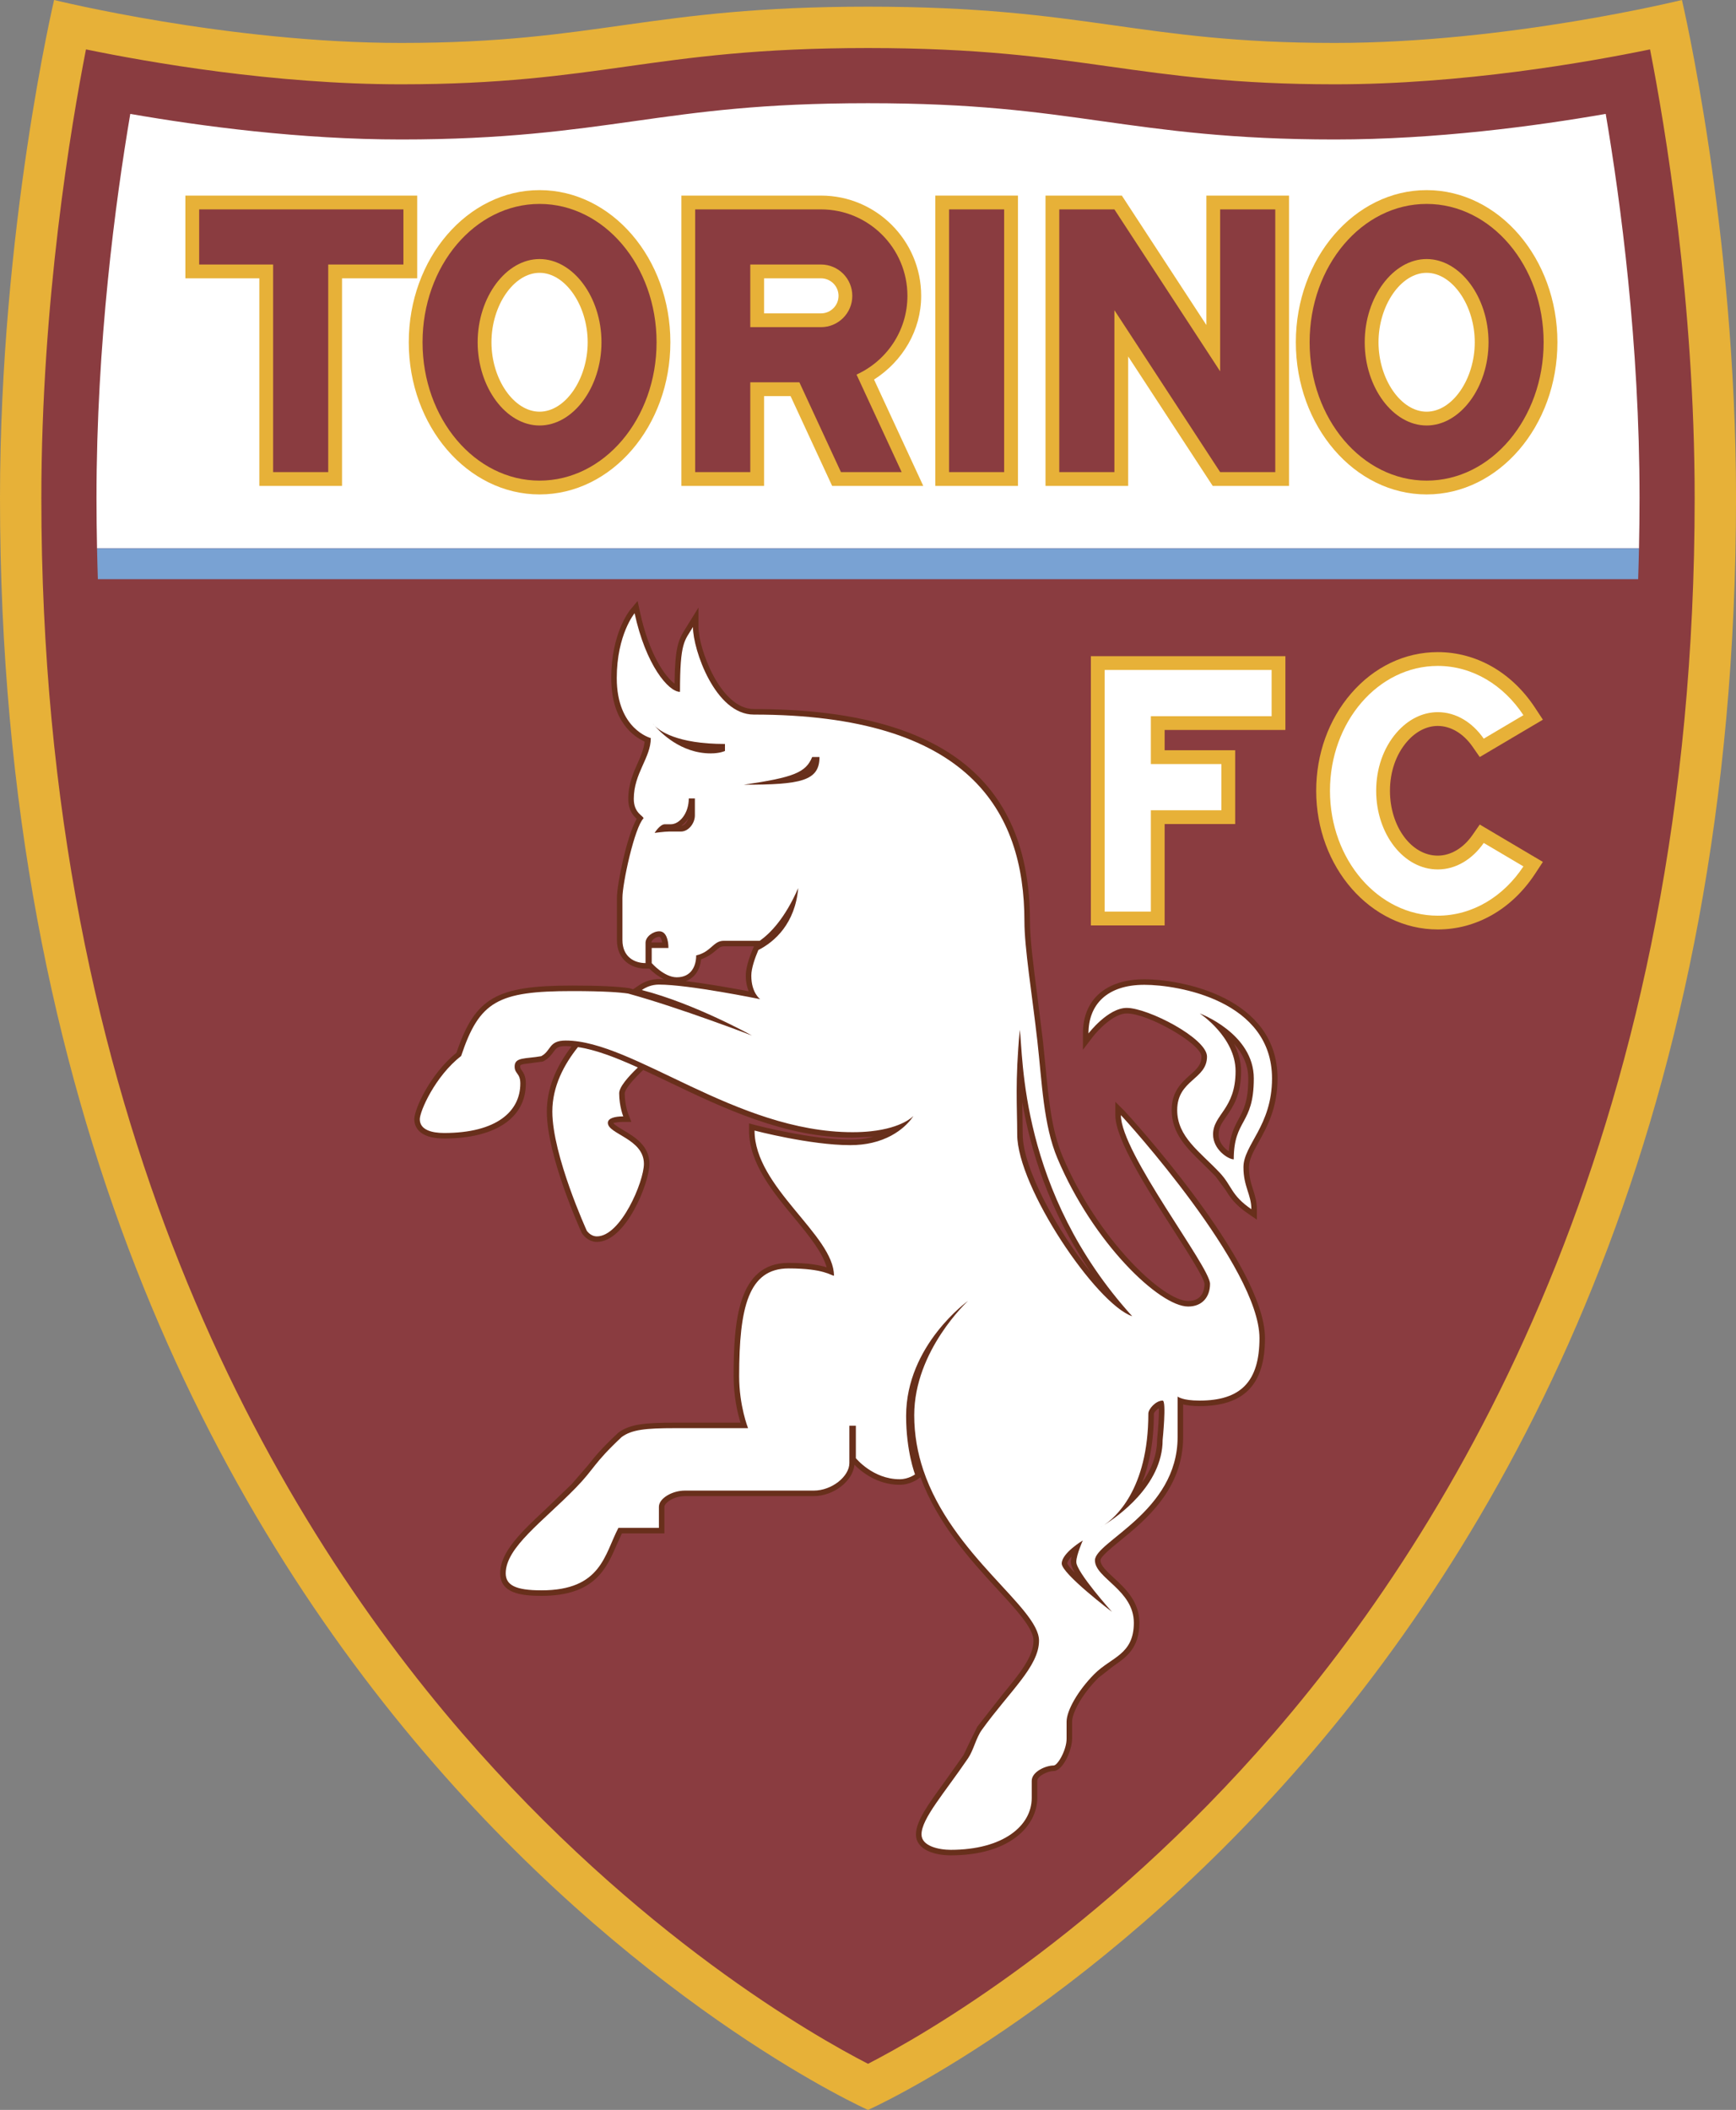<?xml version="1.0" encoding="UTF-8"?>
<svg xmlns="http://www.w3.org/2000/svg" xmlns:xlink="http://www.w3.org/1999/xlink" width="305.23pt" height="370.78pt" viewBox="0 0 305.23 370.78" version="1.1">
<rect x="0" y="0" width="305.23" height="370.78" fill="#808080" stroke="none"/>
<g id="surface1">
<path style=" stroke:none;fill-rule:nonzero;fill:rgb(90.599%,69.398%,21.999%);fill-opacity:1;" d="M 152.617 370.781 C 152.617 370.781 305.234 302.984 305.234 87.527 C 305.234 40.219 295.723 -0.004 295.723 -0.004 C 295.723 -0.004 265.191 7.547 234.695 7.547 C 199.926 7.547 191.379 1.172 152.617 1.172 C 113.855 1.172 105.309 7.547 70.535 7.547 C 40.043 7.547 9.512 -0.004 9.512 -0.004 C 9.512 -0.004 0 40.219 0 87.527 C 0 302.984 152.617 370.781 152.617 370.781 "/>
<path style=" stroke:none;fill-rule:nonzero;fill:rgb(54.099%,23.499%,25.099%);fill-opacity:1;" d="M 110.172 11.688 C 99.254 13.227 87.961 14.816 70.535 14.816 C 48.184 14.816 26.184 10.961 15.117 8.68 C 12.492 22.066 7.27 53.027 7.27 87.527 C 7.27 196.203 47.535 265.57 81.312 304.625 C 112.102 340.219 143.184 357.828 152.617 362.676 C 162.051 357.828 193.133 340.219 223.922 304.625 C 257.695 265.57 297.961 196.203 297.961 87.527 C 297.961 53.027 292.742 22.066 290.117 8.68 C 279.051 10.961 257.047 14.816 234.695 14.816 C 217.273 14.816 205.984 13.227 195.062 11.688 C 183.73 10.094 172.012 8.441 152.617 8.441 C 133.223 8.441 121.504 10.094 110.172 11.688 "/>
<path style=" stroke:none;fill-rule:nonzero;fill:rgb(100%,100%,100%);fill-opacity:1;" d="M 288.172 96.359 C 288.234 93.434 288.27 90.488 288.27 87.527 C 288.27 60.359 284.945 35.465 282.324 20.016 C 269.922 22.176 252.418 24.512 234.695 24.512 C 216.594 24.512 204.961 22.871 193.707 21.289 C 182.203 19.668 171.336 18.137 152.617 18.137 C 133.898 18.137 123.031 19.668 111.527 21.289 C 100.273 22.871 88.641 24.512 70.535 24.512 C 52.816 24.512 35.312 22.176 22.906 20.016 C 20.285 35.465 16.965 60.359 16.965 87.527 C 16.965 90.488 17.004 93.434 17.062 96.359 L 288.172 96.359 "/>
<path style=" stroke:none;fill-rule:nonzero;fill:rgb(47.499%,63.499%,82.7%);fill-opacity:1;" d="M 17.207 101.773 L 288.027 101.773 C 288.086 99.977 288.137 98.172 288.172 96.359 L 17.062 96.359 C 17.098 98.172 17.148 99.977 17.207 101.773 "/>
<path style=" stroke:none;fill-rule:nonzero;fill:rgb(40.799%,18.399%,10.599%);fill-opacity:1;" d="M 214.254 199.352 C 214.254 198.172 214.816 197.363 215.59 196.242 C 216.758 194.551 218.211 192.445 218.211 188.238 C 218.211 186.441 217.688 184.832 216.961 183.41 C 218.371 185.004 219.477 187.016 219.477 189.52 C 219.477 193.531 218.633 195.086 217.738 196.734 C 216.988 198.121 216.25 199.625 216.043 202.324 C 215.238 201.777 214.254 200.746 214.254 199.352 Z M 190.406 181.609 L 190.406 184.477 L 192.145 182.199 C 193.02 181.059 195.793 178.094 198.109 178.094 C 201.914 178.094 211.246 183.477 211.246 185.672 C 211.246 187.062 210.516 187.781 209.223 188.93 C 207.793 190.203 206.008 191.785 206.008 195.078 C 206.008 199.211 208.699 201.801 211.539 204.547 L 213.707 206.703 L 215.418 209.016 C 216.219 210.305 217.047 211.641 219.473 213.297 L 220.988 214.336 L 220.988 212.496 C 220.988 211.156 220.652 210.098 220.324 209.07 C 219.965 207.957 219.598 206.805 219.598 205.121 C 219.598 203.762 220.352 202.406 221.301 200.691 C 222.781 198.027 224.621 194.707 224.621 189.52 C 224.621 175.223 207.723 172.094 201.211 172.094 C 194.445 172.094 190.406 175.648 190.406 181.609 "/>
<path style=" stroke:none;fill-rule:nonzero;fill:rgb(40.799%,18.399%,10.599%);fill-opacity:1;" d="M 203.449 252.934 C 203.449 255.855 202.32 258.418 200.801 260.562 C 201.996 257.551 202.875 253.594 202.875 248.426 C 202.91 248.18 203.301 247.773 203.734 247.461 C 203.742 247.621 203.766 247.66 203.766 247.859 C 203.766 249.055 203.652 250.941 203.449 252.934 Z M 179.816 199.344 L 179.77 195.902 C 179.758 195.199 179.75 194.41 179.742 193.656 C 181.129 201.781 184.262 212.602 191.875 223.703 C 186 216.473 179.816 205.328 179.816 199.344 Z M 187.656 274.742 C 187.672 274.414 187.984 273.98 188.406 273.527 C 188.332 273.871 188.27 274.207 188.27 274.484 C 188.27 274.957 188.547 275.629 188.98 276.402 C 188.25 275.66 187.75 275.062 187.656 274.742 Z M 132.445 166.574 C 131.57 168.613 131.129 170.258 131.129 171.457 C 131.129 172.633 131.355 173.484 131.637 174.203 C 128.988 173.695 124.465 172.883 120.562 172.414 C 122.109 171.871 123.066 170.488 123.27 168.578 C 124.398 168.176 125.199 167.605 125.785 167.094 C 126.398 166.559 126.715 166.301 127.25 166.301 C 127.25 166.301 131.125 166.301 132.562 166.301 C 132.531 166.371 132.445 166.574 132.445 166.574 Z M 119.797 145.113 C 120.25 144.797 120.648 144.383 121 143.859 C 120.781 144.516 120.344 145.059 119.797 145.113 Z M 114.512 165.625 C 114.574 165.199 115.266 164.625 115.922 164.625 C 116.152 164.625 116.316 165.062 116.426 165.625 C 115.566 165.625 114.52 165.625 114.512 165.625 Z M 197.762 195.281 L 196.105 193.629 L 196.105 195.969 C 196.105 200.215 201.559 208.73 206.375 216.246 C 208.77 219.984 211.746 224.637 211.781 225.609 C 211.781 226.516 211.504 228.629 208.906 228.629 C 204.438 228.629 192.941 217.703 186.82 203.191 C 184.895 198.633 184.371 193.145 183.816 187.336 L 183.363 182.871 L 182.375 174.938 C 181.684 169.609 181.09 165.012 181.09 161.91 C 181.09 136.805 165.203 124.602 132.523 124.602 C 126.625 124.602 122.805 113.891 122.805 110.184 L 122.805 106.77 L 120.496 110.508 C 119.266 112.449 118.68 113.734 118.602 120.141 C 116.945 118.91 114.129 114.996 112.523 107.555 L 112.105 105.609 L 110.832 107.141 C 110.691 107.305 107.473 111.277 107.473 119.16 C 107.473 126.891 111.559 129.527 113.344 130.32 C 113.207 131.512 112.77 132.656 112.191 133.941 C 111.383 135.738 110.465 137.777 110.465 140.395 C 110.465 142.391 111.367 143.367 111.945 143.895 C 110.223 146.848 108.469 155.414 108.469 157.777 L 108.469 165.188 C 108.469 168.66 110.996 170.219 113.5 170.219 C 113.5 170.219 113.891 170.219 114.176 170.219 C 114.617 170.68 115.535 171.492 116.754 172.098 C 116.461 172.086 116.113 172.055 115.852 172.055 C 114.598 172.055 113.367 172.445 112.297 173.18 C 112.297 173.18 111.805 173.516 111.324 173.848 C 111.121 173.789 110.902 173.723 110.703 173.664 C 108.656 173.348 105.297 173.195 100.605 173.195 C 87.227 173.195 83.543 175.32 80.258 185 C 75.645 188.727 72.844 194.898 72.844 196.68 C 72.844 197.699 73.355 200.07 78.09 200.07 C 87.086 200.07 92.453 196.461 92.453 190.41 C 92.453 189.094 92.023 188.496 91.711 188.059 C 91.516 187.789 91.457 187.711 91.457 187.418 C 91.457 187.145 91.457 187.027 93.332 186.828 L 95.496 186.535 L 95.605 186.461 C 96.488 185.992 96.938 185.371 97.301 184.875 C 97.789 184.199 98.062 183.828 99.465 183.828 C 99.793 183.828 100.145 183.871 100.488 183.898 C 97.613 187.648 96.145 191.488 96.145 195.328 C 96.145 203.145 102.035 216.129 102.289 216.676 C 102.699 217.336 103.633 218.242 104.949 218.242 C 110.031 218.242 114.184 207.879 114.184 204.52 C 114.184 201.324 111.547 199.762 109.617 198.621 C 108.98 198.242 107.91 197.609 107.844 197.316 C 107.871 197.387 108.375 197.152 109.582 197.152 L 111.008 197.152 L 110.484 195.824 C 110.477 195.809 109.84 194.172 109.84 192.121 C 109.84 192.02 109.922 191.059 112.816 188.289 L 113.098 188.023 C 114.559 188.699 116.062 189.41 117.617 190.156 C 127.191 194.738 138.039 199.93 149.91 199.93 L 153.199 199.766 C 153.375 199.746 153.473 199.703 153.641 199.68 C 153.445 199.738 153.32 199.828 153.113 199.875 C 151.98 200.137 150.762 200.27 149.48 200.27 C 142.637 200.27 133.012 197.762 132.914 197.738 L 131.699 197.418 L 131.699 198.676 C 131.699 204.434 135.992 209.609 139.781 214.18 C 142.316 217.234 144.625 220.129 145.344 222.707 C 144.156 222.336 142.191 221.93 138.652 221.93 C 129.734 221.93 128.988 232.215 128.988 241.852 C 128.988 245.496 129.711 248.406 130.195 250.004 C 128.059 250.004 118.703 250.004 118.703 250.004 C 113.441 250.004 110.754 250.258 108.719 251.762 C 105.609 254.668 104.469 256.117 103.367 257.52 L 100.551 260.77 L 96.113 265.051 C 91.73 269.141 87.949 272.668 87.949 276.48 C 87.949 279.973 91.609 280.445 95.188 280.445 C 104.578 280.445 106.645 275.625 108.473 271.375 C 108.473 271.375 109.055 270.113 109.348 269.469 C 110.383 269.469 116.82 269.469 116.82 269.469 L 116.82 264.793 C 116.82 264.086 118.5 262.914 120.41 262.914 L 143.07 262.914 C 146.598 262.914 149.992 260.223 150.227 257.395 C 151.301 258.492 154.125 260.922 158.176 260.922 C 160.043 260.922 161.406 259.914 161.461 259.871 C 161.461 259.871 161.668 259.719 161.836 259.59 C 164.867 267.777 170.625 274.145 175.344 279.254 C 178.762 282.961 181.715 286.164 181.715 288.309 C 181.715 291.148 179.285 294.105 176.207 297.852 L 171.84 303.43 L 170.465 306.211 L 169.406 308.438 C 169.406 308.438 166.105 313.086 166.105 313.086 C 163.172 317.121 161.051 320.035 161.051 322.367 C 161.051 325.078 164.34 326.043 167.152 326.043 C 177.609 326.043 182.375 320.812 182.375 315.953 L 182.375 312.961 C 182.375 312.098 184.215 311.223 185.25 311.223 C 186.863 311.223 188.5 307.582 188.5 305.551 L 188.5 302.559 C 188.5 301.074 190.113 297.875 193.098 294.867 L 195.711 292.824 C 197.98 291.27 200.328 289.664 200.328 285.172 C 200.328 281.426 197.828 279.121 195.824 277.266 C 194.57 276.105 193.488 275.105 193.488 274.199 C 193.488 273.57 195.379 272.031 196.898 270.793 C 201.328 267.191 208.023 261.742 208.023 252.539 C 208.023 252.539 208.023 248.598 208.023 246.801 C 208.703 246.961 209.586 247.098 210.898 247.098 C 218.754 247.098 222.414 243.305 222.414 235.156 C 222.414 222.008 198.012 195.527 197.762 195.281 "/>
<path style=" stroke:none;fill-rule:nonzero;fill:rgb(100%,100%,100%);fill-opacity:1;" d="M 216.922 203.734 C 215.957 203.734 213.285 202.023 213.285 199.352 C 213.285 195.824 217.242 194.969 217.242 188.238 C 217.242 182.223 210.934 178.086 210.934 178.086 C 210.934 178.086 220.449 181.609 220.449 189.52 C 220.449 197.75 216.922 196.574 216.922 203.734 Z M 223.652 189.52 C 223.652 175.84 207.195 173.062 201.211 173.062 C 194.582 173.062 191.379 176.59 191.379 181.609 C 191.379 181.609 194.797 177.121 198.109 177.121 C 201.852 177.121 212.219 182.465 212.219 185.672 C 212.219 189.734 206.98 189.734 206.98 195.078 C 206.98 199.781 210.934 202.355 214.414 206.035 C 216.68 208.438 216.387 210.012 220.02 212.496 C 220.02 209.934 218.629 208.543 218.629 205.121 C 218.629 201.168 223.652 197.855 223.652 189.52 "/>
<path style=" stroke:none;fill-rule:nonzero;fill:rgb(100%,100%,100%);fill-opacity:1;" d="M 103.168 216.273 C 103.168 216.273 103.812 217.27 104.949 217.27 C 109.152 217.27 113.215 207.652 113.215 204.52 C 113.215 200.102 106.875 199.316 106.875 197.32 C 106.875 196.539 108.016 196.184 109.582 196.184 C 109.582 196.184 108.867 194.402 108.867 192.121 C 108.867 191.016 110.461 189.203 112.148 187.59 C 108.258 185.828 104.73 184.469 101.617 184.008 C 99.172 187.055 97.113 190.914 97.113 195.328 C 97.113 203.02 103.168 216.273 103.168 216.273 "/>
<path style=" stroke:none;fill-rule:nonzero;fill:rgb(100%,100%,100%);fill-opacity:1;" d="M 204.418 253.039 C 204.418 261.082 196.312 266.641 194.086 268.016 C 193.738 268.246 193.516 268.359 193.516 268.359 C 193.516 268.359 193.73 268.234 194.086 268.016 C 195.961 266.793 201.906 261.859 201.906 248.406 C 201.906 247.625 203.203 246.129 204.418 246.129 C 205.129 246.129 204.418 253.039 204.418 253.039 Z M 178.848 199.344 C 178.848 194.43 178.445 190.16 179.301 180.969 C 179.941 185.352 179.141 209.344 199.074 231.309 C 192.766 229.172 178.848 208.645 178.848 199.344 Z M 195.508 283.25 C 195.508 283.25 186.676 276.551 186.676 274.77 C 186.676 272.918 190.379 270.711 190.379 270.711 C 190.379 270.711 189.238 273.273 189.238 274.484 C 189.238 276.266 195.508 283.25 195.508 283.25 Z M 130.777 137.898 C 139.543 136.617 141.68 135.762 142.801 133.035 L 144.086 133.035 C 144.086 137.258 140.77 137.898 130.777 137.898 Z M 127.465 131.969 C 127.465 131.969 126.609 132.395 124.953 132.395 C 119.676 132.395 116.086 128.676 115.09 127.512 C 114.883 127.297 114.801 127.156 114.801 127.156 C 114.801 127.156 114.906 127.297 115.09 127.512 C 115.945 128.414 118.977 130.738 127.465 130.738 Z M 122.176 143.297 C 122.176 144.684 121.055 146.129 119.719 146.129 L 117.633 146.129 C 116.887 146.129 115.094 146.367 115.094 146.367 C 115.094 146.367 116.031 144.848 116.887 144.848 L 117.953 144.848 C 119.449 144.848 121.105 142.977 121.105 140.305 L 122.176 140.305 Z M 197.078 195.969 C 197.078 202.594 212.754 222.617 212.754 225.609 C 212.754 227.816 211.469 229.598 208.906 229.598 C 203.852 229.598 192.184 218.406 185.926 203.566 C 183.434 197.66 183.215 190.18 182.398 182.98 C 181.449 174.59 180.117 166.59 180.117 161.91 C 180.117 142.387 170.215 125.574 132.523 125.574 C 125.754 125.574 121.836 114.172 121.836 110.184 C 120.367 112.676 119.559 112.676 119.559 121.582 C 117.527 121.582 113.535 116.844 111.578 107.762 C 111.578 107.762 108.441 111.535 108.441 119.16 C 108.441 128.172 114.426 129.703 114.426 129.703 C 114.426 133.195 111.434 135.867 111.434 140.395 C 111.434 142.922 113.145 143.348 113.145 143.812 C 111.574 145.379 109.438 155.215 109.438 157.777 L 109.438 165.188 C 109.438 168.199 111.594 169.246 113.5 169.246 L 113.5 165.688 C 113.5 164.617 114.801 163.656 115.922 163.656 C 117.152 163.656 117.527 165.258 117.527 166.594 L 114.586 166.594 L 114.586 169.246 C 114.586 169.246 116.762 171.742 118.988 171.742 C 121.586 171.742 122.406 169.695 122.406 167.895 C 125.062 167.289 125.383 165.328 127.25 165.328 L 133.586 165.328 C 135.465 163.996 138.035 161.348 140.344 156.062 C 139.812 162.266 136.238 165.48 133.336 166.953 C 132.773 168.273 132.098 170.117 132.098 171.457 C 132.098 174.504 133.664 175.59 133.664 175.59 C 133.664 175.59 121.16 173.023 115.852 173.023 C 114.559 173.023 113.543 173.5 112.844 173.98 C 122.125 176.352 132.223 181.984 132.223 181.984 C 132.223 181.984 119.633 177.129 110.445 174.602 C 109.074 174.391 106.293 174.164 100.605 174.164 C 87.547 174.164 84.289 175.945 81.082 185.566 C 76.484 189.145 73.812 195.289 73.812 196.68 C 73.812 198.551 75.898 199.102 78.09 199.102 C 87.332 199.102 91.484 195.289 91.484 190.41 C 91.484 188.559 90.484 188.738 90.484 187.418 C 90.484 185.727 92.41 186.098 95.152 185.605 C 96.965 184.645 96.418 182.855 99.465 182.855 C 111.363 182.855 129.391 198.961 149.91 198.961 C 151.086 198.961 152.145 198.902 153.098 198.801 C 158.766 198.199 160.598 196.109 160.598 196.109 C 160.598 196.109 158.613 199.594 153.332 200.82 C 152.203 201.082 150.926 201.238 149.48 201.238 C 142.43 201.238 132.668 198.676 132.668 198.676 C 132.668 208.652 146.633 217.059 146.633 224.184 C 146.133 224.184 144.922 222.902 138.652 222.902 C 131.598 222.902 129.961 229.738 129.961 241.852 C 129.961 247.055 131.527 250.973 131.527 250.973 L 118.703 250.973 C 113.5 250.973 111.078 251.223 109.297 252.539 C 104.262 257.262 104.586 258.016 101.246 261.445 C 95.477 267.375 88.918 271.918 88.918 276.48 C 88.918 278.547 90.629 279.473 95.188 279.473 C 105.734 279.473 106.27 273.191 108.727 268.5 L 115.852 268.5 L 115.852 264.793 C 115.852 263.297 118.203 261.945 120.41 261.945 L 143.07 261.945 C 146.273 261.945 149.34 259.449 149.34 257.102 L 149.34 250.547 L 150.48 250.547 L 150.48 256.246 C 150.48 256.246 153.473 259.949 158.176 259.949 C 159.742 259.949 160.883 259.094 160.883 259.094 C 160.883 259.094 159.316 255.035 159.316 248.836 C 159.316 236.367 170.215 228.602 170.215 228.602 C 170.215 228.602 160.742 237.293 160.742 248.695 C 160.742 252.148 161.34 255.355 162.336 258.332 C 167.387 273.391 182.684 282.535 182.684 288.309 C 182.684 292.867 177.5 297.219 172.629 303.996 C 171.59 305.438 171.191 307.535 170.207 308.984 C 166.039 315.113 162.023 319.586 162.023 322.367 C 162.023 324.43 165.086 325.074 167.152 325.074 C 176.344 325.074 181.402 320.871 181.402 315.953 L 181.402 312.961 C 181.402 311.32 183.895 310.254 185.25 310.254 C 185.965 310.254 187.531 307.543 187.531 305.551 L 187.531 302.559 C 187.531 300.621 189.488 297.125 192.41 294.184 C 195.402 291.176 199.355 290.801 199.355 285.172 C 199.355 279.402 192.516 277.336 192.516 274.199 C 192.516 270.922 207.051 265.648 207.051 252.539 L 207.051 245.414 C 207.051 245.414 207.836 246.129 210.898 246.129 C 218.098 246.129 221.445 242.852 221.445 235.156 C 221.445 222.758 197.898 196.785 197.078 195.969 "/>
<path style=" stroke:none;fill-rule:nonzero;fill:rgb(90.599%,69.398%,21.999%);fill-opacity:1;" d="M 32.594 34.371 L 32.594 48.91 C 32.594 48.91 42.391 48.91 45.598 48.91 C 45.598 53.133 45.598 85.391 45.598 85.391 L 60.137 85.391 C 60.137 85.391 60.137 53.133 60.137 48.91 C 63.367 48.91 73.352 48.91 73.352 48.91 L 73.352 34.371 L 32.594 34.371 "/>
<path style=" stroke:none;fill-rule:nonzero;fill:rgb(90.599%,69.398%,21.999%);fill-opacity:1;" d="M 86.41 60.148 C 86.41 53.648 90.359 47.945 94.867 47.945 C 99.375 47.945 103.328 53.648 103.328 60.148 C 103.328 66.648 99.375 72.348 94.867 72.348 C 90.359 72.348 86.41 66.648 86.41 60.148 Z M 71.871 60.148 C 71.871 74.891 82.188 86.887 94.867 86.887 C 107.551 86.887 117.867 74.891 117.867 60.148 C 117.867 45.406 107.551 33.41 94.867 33.41 C 82.188 33.41 71.871 45.406 71.871 60.148 "/>
<path style=" stroke:none;fill-rule:nonzero;fill:rgb(90.599%,69.398%,21.999%);fill-opacity:1;" d="M 144.352 48.91 C 146.051 48.91 147.434 50.289 147.434 51.988 C 147.434 53.688 146.051 55.07 144.352 55.07 C 144.352 55.07 137.484 55.07 134.344 55.07 C 134.344 52.953 134.344 51.023 134.344 48.91 C 137.484 48.91 144.352 48.91 144.352 48.91 Z M 119.805 34.371 L 119.805 85.391 L 134.344 85.391 C 134.344 85.391 134.344 73.078 134.344 69.605 C 136.223 69.605 137.629 69.605 139 69.605 C 140.082 71.938 146.309 85.391 146.309 85.391 L 162.332 85.391 C 162.332 85.391 155.062 69.699 153.676 66.699 C 158.711 63.492 161.965 58.043 161.965 51.988 C 161.965 42.273 154.066 34.371 144.352 34.371 L 119.805 34.371 "/>
<path style=" stroke:none;fill-rule:nonzero;fill:rgb(90.599%,69.398%,21.999%);fill-opacity:1;" d="M 164.445 34.371 L 164.445 85.391 L 178.98 85.391 L 178.98 34.371 L 164.445 34.371 "/>
<path style=" stroke:none;fill-rule:nonzero;fill:rgb(90.599%,69.398%,21.999%);fill-opacity:1;" d="M 212.109 34.371 C 212.109 34.371 212.109 48.816 212.109 57.117 C 206.957 49.234 197.246 34.371 197.246 34.371 L 183.824 34.371 L 183.824 85.391 L 198.359 85.391 C 198.359 85.391 198.359 70.945 198.359 62.645 C 203.512 70.527 213.223 85.391 213.223 85.391 L 226.645 85.391 L 226.645 34.371 L 212.109 34.371 "/>
<path style=" stroke:none;fill-rule:nonzero;fill:rgb(90.599%,69.398%,21.999%);fill-opacity:1;" d="M 242.375 60.148 C 242.375 53.648 246.328 47.945 250.832 47.945 C 255.344 47.945 259.297 53.648 259.297 60.148 C 259.297 66.648 255.344 72.348 250.832 72.348 C 246.328 72.348 242.375 66.648 242.375 60.148 Z M 227.84 60.148 C 227.84 74.891 238.152 86.887 250.832 86.887 C 263.516 86.887 273.832 74.891 273.832 60.148 C 273.832 45.406 263.516 33.41 250.832 33.41 C 238.152 33.41 227.84 45.406 227.84 60.148 "/>
<path style=" stroke:none;fill-rule:nonzero;fill:rgb(54.099%,23.499%,25.099%);fill-opacity:1;" d="M 70.93 36.797 L 35.02 36.797 L 35.02 46.484 L 48.023 46.484 L 48.023 82.965 L 57.711 82.965 L 57.711 46.484 L 70.93 46.484 L 70.93 36.797 "/>
<path style=" stroke:none;fill-rule:nonzero;fill:rgb(54.099%,23.499%,25.099%);fill-opacity:1;" d="M 94.867 74.773 C 88.969 74.773 83.984 68.074 83.984 60.148 C 83.984 52.219 88.969 45.523 94.867 45.523 C 100.77 45.523 105.754 52.219 105.754 60.148 C 105.754 68.074 100.77 74.773 94.867 74.773 Z M 94.867 35.836 C 83.508 35.836 74.293 46.719 74.293 60.148 C 74.293 73.574 83.508 84.461 94.867 84.461 C 106.23 84.461 115.441 73.574 115.441 60.148 C 115.441 46.719 106.23 35.836 94.867 35.836 "/>
<path style=" stroke:none;fill-rule:nonzero;fill:rgb(54.099%,23.499%,25.099%);fill-opacity:1;" d="M 131.918 57.492 L 131.918 46.484 L 144.352 46.484 C 147.391 46.484 149.855 48.949 149.855 51.988 C 149.855 55.027 147.391 57.492 144.352 57.492 Z M 158.535 82.965 L 150.598 65.824 C 155.863 63.434 159.547 58.141 159.547 51.988 C 159.547 43.609 152.73 36.797 144.352 36.797 L 122.23 36.797 L 122.23 82.965 L 131.918 82.965 L 131.918 67.184 L 140.551 67.184 L 147.859 82.965 L 158.535 82.965 "/>
<path style=" stroke:none;fill-rule:nonzero;fill:rgb(54.099%,23.499%,25.099%);fill-opacity:1;" d="M 176.555 36.797 L 176.555 82.965 L 166.867 82.965 L 166.867 36.797 L 176.555 36.797 "/>
<path style=" stroke:none;fill-rule:nonzero;fill:rgb(54.099%,23.499%,25.099%);fill-opacity:1;" d="M 214.531 36.797 L 214.531 65.254 L 195.938 36.797 L 186.246 36.797 L 186.246 82.965 L 195.938 82.965 L 195.938 54.508 L 214.531 82.965 L 224.223 82.965 L 224.223 36.797 L 214.531 36.797 "/>
<path style=" stroke:none;fill-rule:nonzero;fill:rgb(54.099%,23.499%,25.099%);fill-opacity:1;" d="M 250.832 74.773 C 244.934 74.773 239.949 68.074 239.949 60.148 C 239.949 52.219 244.934 45.523 250.832 45.523 C 256.734 45.523 261.719 52.219 261.719 60.148 C 261.719 68.074 256.734 74.773 250.832 74.773 Z M 250.832 35.836 C 239.473 35.836 230.262 46.719 230.262 60.148 C 230.262 73.574 239.473 84.461 250.832 84.461 C 262.195 84.461 271.406 73.574 271.406 60.148 C 271.406 46.719 262.195 35.836 250.832 35.836 "/>
<path style=" stroke:none;fill-rule:nonzero;fill:rgb(90.599%,69.398%,21.999%);fill-opacity:1;" d="M 191.801 115.312 L 191.801 162.625 L 204.77 162.625 C 204.77 162.625 204.77 148.43 204.77 144.812 C 207.91 144.812 217.172 144.812 217.172 144.812 L 217.172 131.84 C 217.172 131.84 207.91 131.84 204.77 131.84 C 204.77 130.383 204.77 129.742 204.77 128.281 C 208.574 128.281 226.004 128.281 226.004 128.281 L 226.004 115.312 L 191.801 115.312 "/>
<path style=" stroke:none;fill-rule:nonzero;fill:rgb(90.599%,69.398%,21.999%);fill-opacity:1;" d="M 237.559 121.867 C 233.598 126.453 231.418 132.523 231.418 138.969 C 231.418 152.406 241.008 163.336 252.793 163.336 C 259.566 163.336 265.793 159.785 269.879 153.59 L 271.277 151.465 L 260.176 144.898 L 258.891 146.746 C 257.289 149.047 255.066 150.363 252.793 150.363 C 248.156 150.363 244.387 145.254 244.387 138.969 C 244.387 135.637 245.449 132.574 247.375 130.344 C 248.918 128.555 250.844 127.57 252.793 127.57 C 255.066 127.57 257.285 128.891 258.891 131.188 L 260.176 133.035 L 271.277 126.473 L 269.879 124.348 C 265.793 118.152 259.562 114.598 252.793 114.598 C 247.016 114.598 241.605 117.18 237.559 121.867 "/>
<path style=" stroke:none;fill-rule:nonzero;fill:rgb(100%,100%,100%);fill-opacity:1;" d="M 223.582 125.859 L 223.582 117.734 L 194.227 117.734 L 194.227 160.199 L 202.348 160.199 L 202.348 142.387 L 214.746 142.387 L 214.746 134.266 L 202.348 134.266 L 202.348 125.859 L 223.582 125.859 "/>
<path style=" stroke:none;fill-rule:nonzero;fill:rgb(100%,100%,100%);fill-opacity:1;" d="M 260.879 148.133 C 258.891 150.98 256.012 152.789 252.793 152.789 C 246.82 152.789 241.965 146.59 241.965 138.969 C 241.965 135.055 243.234 131.43 245.539 128.762 C 247.555 126.43 250.129 125.148 252.793 125.148 C 256.012 125.148 258.891 126.953 260.875 129.805 L 267.852 125.68 C 264.391 120.43 258.941 117.023 252.793 117.023 C 242.328 117.023 233.84 126.848 233.84 138.969 C 233.84 151.09 242.328 160.914 252.793 160.914 C 258.941 160.914 264.391 157.508 267.852 152.254 L 260.879 148.133 "/>
</g>
</svg>
